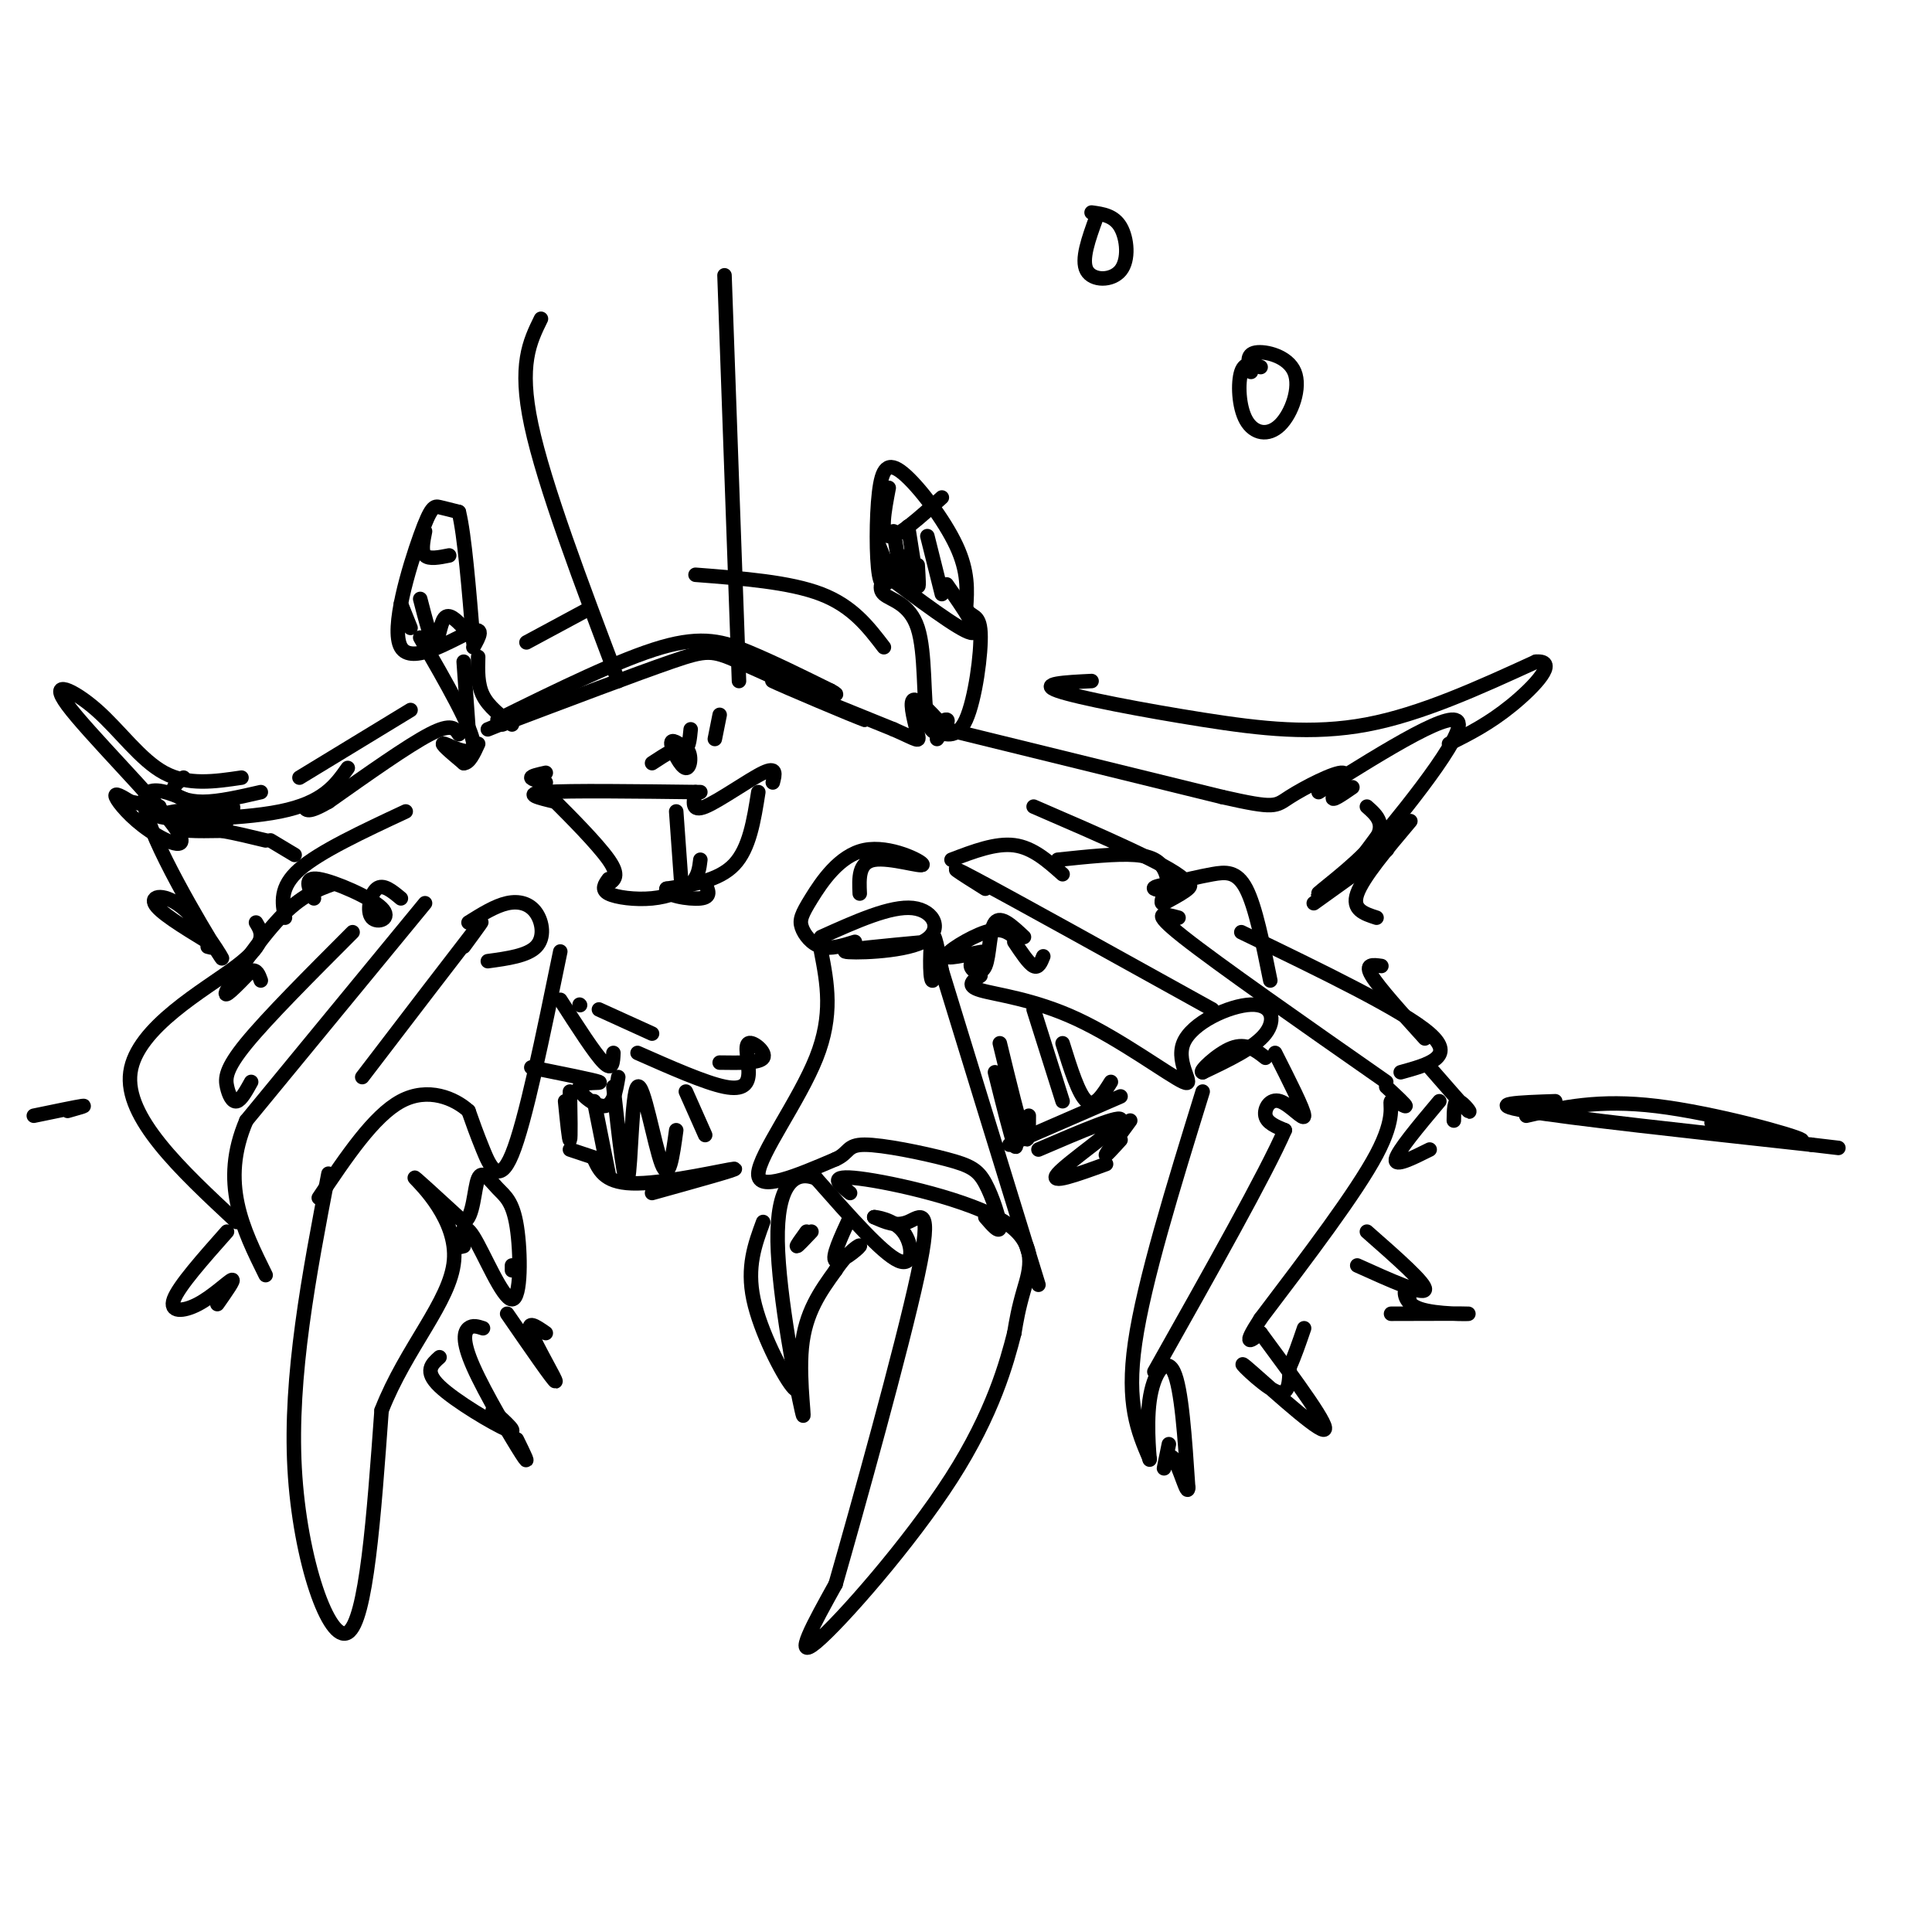 <svg viewBox='0 0 400 400' version='1.1' xmlns='http://www.w3.org/2000/svg' xmlns:xlink='http://www.w3.org/1999/xlink'><g fill='none' stroke='rgb(0,0,0)' stroke-width='3' stroke-linecap='round' stroke-linejoin='round'><path d='M101,151c0.000,0.000 5.000,-2.000 5,-2'/><path d='M103,149c12.733,-6.267 25.467,-12.533 34,-15c8.533,-2.467 12.867,-1.133 18,1c5.133,2.133 11.067,5.067 17,8'/><path d='M172,143c2.500,1.333 0.250,0.667 -2,0'/><path d='M104,150c13.800,-5.222 27.600,-10.444 35,-13c7.400,-2.556 8.400,-2.444 14,0c5.600,2.444 15.800,7.222 26,12'/><path d='M179,149c-1.289,-0.356 -17.511,-7.244 -19,-8c-1.489,-0.756 11.756,4.622 25,10'/><path d='M185,151c5.131,2.250 5.458,2.875 5,1c-0.458,-1.875 -1.702,-6.250 -1,-7c0.702,-0.750 3.351,2.125 6,5'/><path d='M195,150c0.255,1.603 -2.107,3.110 -3,-1c-0.893,-4.110 -0.317,-13.837 -2,-19c-1.683,-5.163 -5.624,-5.761 -7,-7c-1.376,-1.239 -0.188,-3.120 1,-5'/><path d='M182,118c8.333,6.250 16.667,12.500 19,13c2.333,0.500 -1.333,-4.750 -5,-10'/><path d='M185,119c-1.201,1.705 -2.402,3.410 -3,0c-0.598,-3.410 -0.593,-11.935 0,-17c0.593,-5.065 1.775,-6.671 5,-4c3.225,2.671 8.493,9.620 11,15c2.507,5.380 2.254,9.190 2,13'/><path d='M200,126c1.083,2.095 2.792,0.833 3,5c0.208,4.167 -1.083,13.762 -3,18c-1.917,4.238 -4.458,3.119 -7,2'/><path d='M193,151c-0.333,-0.311 2.333,-2.089 3,-2c0.667,0.089 -0.667,2.044 -2,4'/><path d='M106,150c-2.417,-1.833 -4.833,-3.667 -6,-6c-1.167,-2.333 -1.083,-5.167 -1,-8'/><path d='M96,137c0.000,0.000 1.000,14.000 1,14'/><path d='M98,134c1.258,-2.255 2.517,-4.510 -1,-3c-3.517,1.510 -11.809,6.786 -14,3c-2.191,-3.786 1.718,-16.635 4,-23c2.282,-6.365 2.938,-6.247 4,-6c1.062,0.247 2.531,0.624 4,1'/><path d='M95,106c1.167,4.667 2.083,15.833 3,27'/><path d='M87,132c5.400,9.378 10.800,18.756 11,22c0.200,3.244 -4.800,0.356 -6,0c-1.200,-0.356 1.400,1.822 4,4'/><path d='M96,158c1.167,0.000 2.083,-2.000 3,-4'/><path d='M113,160c-1.500,0.333 -3.000,0.667 -3,1c0.000,0.333 1.500,0.667 3,1'/><path d='M160,162c0.444,-1.689 0.889,-3.378 -2,-2c-2.889,1.378 -9.111,5.822 -12,7c-2.889,1.178 -2.444,-0.911 -2,-3'/><path d='M145,164c-13.500,-0.167 -27.000,-0.333 -32,0c-5.000,0.333 -1.500,1.167 2,2'/><path d='M115,166c2.756,2.756 8.644,8.644 11,12c2.356,3.356 1.178,4.178 0,5'/><path d='M126,182c-0.792,1.095 -1.583,2.190 0,3c1.583,0.810 5.542,1.333 9,1c3.458,-0.333 6.417,-1.524 8,-3c1.583,-1.476 1.792,-3.238 2,-5'/><path d='M140,168c0.000,0.000 1.000,14.000 1,14'/><path d='M157,164c-0.917,5.833 -1.833,11.667 -5,15c-3.167,3.333 -8.583,4.167 -14,5'/><path d='M138,184c-0.667,1.356 4.667,2.244 7,2c2.333,-0.244 1.667,-1.622 1,-3'/><path d='M135,158c2.851,-1.875 5.702,-3.750 7,-3c1.298,0.750 1.042,4.125 0,4c-1.042,-0.125 -2.869,-3.750 -3,-5c-0.131,-1.250 1.435,-0.125 3,1'/><path d='M142,155c0.667,-0.500 0.833,-2.250 1,-4'/><path d='M148,153c0.000,0.000 1.000,-5.000 1,-5'/><path d='M153,141c0.000,0.000 -3.000,-84.000 -3,-84'/><path d='M128,141c-7.667,-20.250 -15.333,-40.500 -18,-53c-2.667,-12.500 -0.333,-17.250 2,-22'/><path d='M95,152c-0.750,-1.167 -1.500,-2.333 -6,0c-4.500,2.333 -12.750,8.167 -21,14'/><path d='M68,166c-4.333,2.500 -4.667,1.750 -5,1'/><path d='M196,151c0.000,0.000 57.000,14.000 57,14'/><path d='M253,165c11.278,2.555 10.971,1.943 14,0c3.029,-1.943 9.392,-5.215 11,-5c1.608,0.215 -1.541,3.919 -2,5c-0.459,1.081 1.770,-0.459 4,-2'/><path d='M72,159c-2.539,3.600 -5.078,7.199 -14,9c-8.922,1.801 -24.226,1.802 -25,1c-0.774,-0.802 12.984,-2.408 15,-2c2.016,0.408 -7.710,2.831 -10,4c-2.290,1.169 2.855,1.085 8,1'/><path d='M46,172c2.833,0.500 5.917,1.250 9,2'/><path d='M56,174c0.000,0.000 5.000,3.000 5,3'/><path d='M84,168c-8.917,4.167 -17.833,8.333 -22,12c-4.167,3.667 -3.583,6.833 -3,10'/><path d='M214,167c14.018,6.060 28.036,12.119 31,15c2.964,2.881 -5.125,2.583 -6,2c-0.875,-0.583 5.464,-1.452 7,-1c1.536,0.452 -1.732,2.226 -5,4'/><path d='M241,187c-0.833,0.333 -0.417,-0.833 0,-2'/><path d='M170,194c7.226,-3.256 14.452,-6.512 19,-6c4.548,0.512 6.417,4.792 2,7c-4.417,2.208 -15.119,2.345 -16,2c-0.881,-0.345 8.060,-1.173 17,-2'/><path d='M192,195c2.881,2.119 1.583,8.417 1,8c-0.583,-0.417 -0.452,-7.548 0,-9c0.452,-1.452 1.226,2.774 2,7'/><path d='M195,201c3.667,12.000 11.833,38.500 20,65'/><path d='M170,197c1.267,6.556 2.533,13.111 -1,22c-3.533,8.889 -11.867,20.111 -12,24c-0.133,3.889 7.933,0.444 16,-3'/><path d='M173,240c2.917,-1.285 2.210,-2.996 6,-3c3.790,-0.004 12.078,1.700 17,3c4.922,1.300 6.479,2.196 8,5c1.521,2.804 3.006,7.515 3,9c-0.006,1.485 -1.503,-0.258 -3,-2'/><path d='M176,247c-2.417,-1.923 -4.833,-3.845 2,-3c6.833,0.845 22.917,4.458 30,9c7.083,4.542 5.167,10.012 4,14c-1.167,3.988 -1.583,6.494 -2,9'/><path d='M210,276c-1.536,6.012 -4.375,16.542 -13,30c-8.625,13.458 -23.036,29.845 -28,34c-4.964,4.155 -0.482,-3.923 4,-12'/><path d='M173,328c4.500,-15.690 13.750,-48.917 17,-64c3.250,-15.083 0.500,-12.024 -2,-11c-2.500,1.024 -4.750,0.012 -7,-1'/><path d='M181,252c0.131,-0.036 3.958,0.375 6,3c2.042,2.625 2.298,7.464 -1,6c-3.298,-1.464 -10.149,-9.232 -17,-17'/><path d='M169,244c-4.767,-1.963 -8.185,1.628 -8,13c0.185,11.372 3.973,30.523 5,35c1.027,4.477 -0.707,-5.721 0,-13c0.707,-7.279 3.853,-11.640 7,-16'/><path d='M173,263c2.548,-3.893 5.417,-5.625 5,-5c-0.417,0.625 -4.119,3.607 -5,3c-0.881,-0.607 1.060,-4.804 3,-9'/><path d='M168,255c-1.417,1.500 -2.833,3.000 -3,3c-0.167,0.000 0.917,-1.500 2,-3'/><path d='M158,253c-1.711,4.644 -3.422,9.289 -2,16c1.422,6.711 5.978,15.489 8,18c2.022,2.511 1.511,-1.244 1,-5'/><path d='M178,185c-0.145,-3.233 -0.290,-6.467 3,-7c3.290,-0.533 10.016,1.634 10,1c-0.016,-0.634 -6.772,-4.071 -12,-3c-5.228,1.071 -8.927,6.648 -11,10c-2.073,3.352 -2.520,4.479 -2,6c0.520,1.521 2.006,3.434 4,4c1.994,0.566 4.497,-0.217 7,-1'/><path d='M97,191c2.762,-1.726 5.524,-3.452 8,-4c2.476,-0.548 4.667,0.083 6,2c1.333,1.917 1.810,5.119 0,7c-1.810,1.881 -5.905,2.440 -10,3'/><path d='M96,196c2.750,-3.750 5.500,-7.500 2,-3c-3.500,4.500 -13.250,17.250 -23,30'/><path d='M116,197c-3.622,17.667 -7.244,35.333 -10,42c-2.756,6.667 -4.644,2.333 -6,-1c-1.356,-3.333 -2.178,-5.667 -3,-8'/><path d='M97,230c-2.822,-2.578 -8.378,-5.022 -14,-2c-5.622,3.022 -11.311,11.511 -17,20'/><path d='M68,243c-4.022,20.956 -8.044,41.911 -7,61c1.044,19.089 7.156,36.311 11,34c3.844,-2.311 5.422,-24.156 7,-46'/><path d='M79,292c5.071,-13.012 14.250,-22.542 15,-31c0.750,-8.458 -6.929,-15.845 -8,-17c-1.071,-1.155 4.464,3.923 10,9'/><path d='M96,253c2.045,-0.718 2.156,-7.013 3,-9c0.844,-1.987 2.419,0.335 4,2c1.581,1.665 3.166,2.673 4,8c0.834,5.327 0.917,14.973 -1,15c-1.917,0.027 -5.833,-9.564 -8,-13c-2.167,-3.436 -2.583,-0.718 -3,2'/><path d='M95,258c-0.333,0.333 0.333,0.167 1,0'/><path d='M212,194c-2.417,-2.268 -4.833,-4.536 -6,-3c-1.167,1.536 -1.083,6.875 -2,9c-0.917,2.125 -2.833,1.036 -3,0c-0.167,-1.036 1.417,-2.018 3,-3'/><path d='M204,197c-1.750,0.071 -7.625,1.750 -8,1c-0.375,-0.750 4.750,-3.929 8,-5c3.250,-1.071 4.625,-0.036 6,1'/><path d='M216,198c-0.500,1.250 -1.000,2.500 -2,2c-1.000,-0.500 -2.500,-2.750 -4,-5'/><path d='M204,184c-4.917,-3.083 -9.833,-6.167 -2,-2c7.833,4.167 28.417,15.583 49,27'/><path d='M203,202c-1.570,1.028 -3.140,2.056 0,3c3.140,0.944 10.991,1.804 20,6c9.009,4.196 19.176,11.729 22,13c2.824,1.271 -1.697,-3.721 0,-8c1.697,-4.279 9.611,-7.844 14,-8c4.389,-0.156 5.254,3.098 3,6c-2.254,2.902 -7.627,5.451 -13,8'/><path d='M249,222c-1.000,0.044 3.000,-3.844 6,-5c3.000,-1.156 5.000,0.422 7,2'/><path d='M264,218c2.988,5.905 5.976,11.810 6,13c0.024,1.190 -2.917,-2.333 -5,-3c-2.083,-0.667 -3.310,1.524 -3,3c0.310,1.476 2.155,2.238 4,3'/><path d='M266,234c-3.833,8.833 -15.417,29.417 -27,50'/><path d='M249,226c-6.083,19.667 -12.167,39.333 -14,52c-1.833,12.667 0.583,18.333 3,24'/><path d='M238,302c0.202,1.643 -0.792,-6.250 0,-12c0.792,-5.750 3.369,-9.357 5,-6c1.631,3.357 2.315,13.679 3,24'/><path d='M246,308c-0.083,2.179 -1.792,-4.375 -3,-6c-1.208,-1.625 -1.917,1.679 -2,2c-0.083,0.321 0.458,-2.339 1,-5'/><path d='M88,187c0.000,0.000 -37.000,45.000 -37,45'/><path d='M51,232c-5.500,12.833 -0.750,22.417 4,32'/><path d='M244,190c-3.083,-0.833 -6.167,-1.667 1,4c7.167,5.667 24.583,17.833 42,30'/><path d='M287,225c2.083,1.929 4.167,3.857 4,4c-0.167,0.143 -2.583,-1.500 -3,-1c-0.417,0.500 1.167,3.143 -3,11c-4.167,7.857 -14.083,20.929 -24,34'/><path d='M261,273c-4.000,6.167 -2.000,4.583 0,3'/><path d='M261,276c7.464,10.101 14.929,20.202 13,20c-1.929,-0.202 -13.250,-10.708 -16,-13c-2.750,-2.292 3.071,3.631 6,5c2.929,1.369 2.964,-1.815 3,-5'/><path d='M267,283c1.000,-2.167 2.000,-5.083 3,-8'/><path d='M257,193c16.750,8.083 33.500,16.167 39,21c5.500,4.833 -0.250,6.417 -6,8'/><path d='M283,255c6.167,5.417 12.333,10.833 12,12c-0.333,1.167 -7.167,-1.917 -14,-5'/><path d='M69,183c-3.311,1.200 -6.622,2.400 -11,7c-4.378,4.600 -9.822,12.600 -11,15c-1.178,2.400 1.911,-0.800 5,-4'/><path d='M52,201c1.167,-0.333 1.583,0.833 2,2'/><path d='M73,193c-8.804,8.815 -17.607,17.631 -22,23c-4.393,5.369 -4.375,7.292 -4,9c0.375,1.708 1.107,3.202 2,3c0.893,-0.202 1.946,-2.101 3,-4'/><path d='M65,186c-1.110,-2.258 -2.220,-4.517 1,-4c3.220,0.517 10.770,3.809 13,6c2.230,2.191 -0.861,3.282 -2,2c-1.139,-1.282 -0.325,-4.938 1,-6c1.325,-1.062 3.163,0.469 5,2'/><path d='M120,208c0.000,0.000 0.100,0.100 0.1,0.1'/><path d='M116,207c3.583,5.583 7.167,11.167 9,13c1.833,1.833 1.917,-0.083 2,-2'/><path d='M124,209c0.000,0.000 11.000,5.000 11,5'/><path d='M132,218c7.003,3.094 14.006,6.188 18,7c3.994,0.812 4.978,-0.659 5,-3c0.022,-2.341 -0.917,-5.553 0,-6c0.917,-0.447 3.691,1.872 3,3c-0.691,1.128 -4.845,1.064 -9,1'/><path d='M110,221c6.500,1.310 13.000,2.619 14,3c1.000,0.381 -3.500,-0.167 -4,1c-0.500,1.167 3.000,4.048 5,4c2.000,-0.048 2.500,-3.024 3,-6'/><path d='M283,167c2.173,1.917 4.345,3.833 1,8c-3.345,4.167 -12.208,10.583 -11,10c1.208,-0.583 12.488,-8.167 14,-9c1.512,-0.833 -6.744,5.083 -15,11'/><path d='M47,170c-8.992,-4.879 -17.984,-9.758 -17,-3c0.984,6.758 11.944,25.152 15,30c3.056,4.848 -1.793,-3.848 -6,-8c-4.207,-4.152 -7.774,-3.758 -7,-2c0.774,1.758 5.887,4.879 11,8'/><path d='M43,195c1.833,1.500 0.917,1.250 0,1'/><path d='M118,238c0.000,0.000 6.000,2.000 6,2'/><path d='M123,240c1.200,2.556 2.400,5.111 9,5c6.600,-0.111 18.600,-2.889 20,-3c1.400,-0.111 -7.800,2.444 -17,5'/><path d='M106,262c0.000,0.000 0.000,1.000 0,1'/><path d='M100,275c-1.077,-0.351 -2.155,-0.702 -3,0c-0.845,0.702 -1.458,2.458 1,8c2.458,5.542 7.988,14.869 10,18c2.012,3.131 0.506,0.065 -1,-3'/><path d='M91,281c-1.622,1.444 -3.244,2.889 0,6c3.244,3.111 11.356,7.889 14,9c2.644,1.111 -0.178,-1.444 -3,-4'/><path d='M105,272c4.844,7.022 9.689,14.044 10,14c0.311,-0.044 -3.911,-7.156 -5,-10c-1.089,-2.844 0.956,-1.422 3,0'/><path d='M184,101c-0.917,4.833 -1.833,9.667 0,10c1.833,0.333 6.417,-3.833 11,-8'/><path d='M182,113c0.000,0.000 2.000,5.000 2,5'/><path d='M185,110c0.750,4.583 1.500,9.167 2,10c0.500,0.833 0.750,-2.083 1,-5'/><path d='M188,109c0.833,5.333 1.667,10.667 2,12c0.333,1.333 0.167,-1.333 0,-4'/><path d='M192,111c0.000,0.000 3.000,12.000 3,12'/><path d='M88,110c-0.417,2.083 -0.833,4.167 0,5c0.833,0.833 2.917,0.417 5,0'/><path d='M83,125c0.000,0.000 2.000,5.000 2,5'/><path d='M87,124c1.133,4.400 2.267,8.800 3,9c0.733,0.200 1.067,-3.800 2,-5c0.933,-1.200 2.467,0.400 4,2'/><path d='M273,164c14.422,-9.022 28.844,-18.044 29,-14c0.156,4.044 -13.956,21.156 -19,27c-5.044,5.844 -1.022,0.422 3,-5'/><path d='M38,161c-1.244,1.000 -2.489,2.000 -2,3c0.489,1.000 2.711,2.000 6,2c3.289,0.000 7.644,-1.000 12,-2'/><path d='M62,161c0.000,0.000 23.000,-14.000 23,-14'/><path d='M109,133c0.000,0.000 13.000,-7.000 13,-7'/><path d='M144,119c9.750,0.750 19.500,1.500 26,4c6.500,2.500 9.750,6.750 13,11'/><path d='M226,141c-5.548,0.274 -11.095,0.548 -7,2c4.095,1.452 17.833,4.083 30,6c12.167,1.917 22.762,3.119 34,1c11.238,-2.119 23.119,-7.560 35,-13'/><path d='M318,137c4.911,-0.378 -0.311,5.178 -5,9c-4.689,3.822 -8.844,5.911 -13,8'/><path d='M50,161c-5.544,0.822 -11.089,1.645 -16,-1c-4.911,-2.645 -9.189,-8.756 -14,-13c-4.811,-4.244 -10.154,-6.621 -6,-1c4.154,5.621 17.804,19.239 22,25c4.196,5.761 -1.063,3.667 -5,1c-3.937,-2.667 -6.554,-5.905 -7,-7c-0.446,-1.095 1.277,-0.048 3,1'/><path d='M27,166c1.500,0.333 3.750,0.667 6,1'/><path d='M292,170c-4.917,5.833 -9.833,11.667 -11,15c-1.167,3.333 1.417,4.167 4,5'/><path d='M286,200c-1.750,-0.250 -3.500,-0.500 -2,2c1.500,2.500 6.250,7.750 11,13'/><path d='M296,221c3.578,4.111 7.156,8.222 8,9c0.844,0.778 -1.044,-1.778 -2,-2c-0.956,-0.222 -0.978,1.889 -1,4'/><path d='M298,228c-4.333,5.167 -8.667,10.333 -9,12c-0.333,1.667 3.333,-0.167 7,-2'/><path d='M53,191c1.244,2.044 2.489,4.089 -4,9c-6.489,4.911 -20.711,12.689 -22,22c-1.289,9.311 10.356,20.156 22,31'/><path d='M47,255c-4.988,5.625 -9.976,11.250 -11,14c-1.024,2.750 1.917,2.625 5,1c3.083,-1.625 6.310,-4.750 7,-5c0.690,-0.250 -1.155,2.375 -3,5'/><path d='M292,270c-0.369,-1.690 -0.738,-3.381 -1,-3c-0.262,0.381 -0.417,2.833 3,4c3.417,1.167 10.405,1.048 10,1c-0.405,-0.048 -8.202,-0.024 -16,0'/><path d='M197,178c4.583,-1.750 9.167,-3.500 13,-3c3.833,0.500 6.917,3.250 10,6'/><path d='M219,178c6.111,-0.644 12.222,-1.289 16,-1c3.778,0.289 5.222,1.511 6,3c0.778,1.489 0.889,3.244 1,5'/><path d='M242,183c3.133,-0.756 6.267,-1.511 9,-2c2.733,-0.489 5.067,-0.711 7,3c1.933,3.711 3.467,11.356 5,19'/><path d='M209,237c0.000,0.000 23.000,-10.000 23,-10'/><path d='M215,238c8.844,-3.800 17.689,-7.600 17,-6c-0.689,1.600 -10.911,8.600 -13,11c-2.089,2.400 3.956,0.200 10,-2'/><path d='M232,236c-1.667,1.833 -3.333,3.667 -3,3c0.333,-0.667 2.667,-3.833 5,-7'/><path d='M206,222c1.667,6.667 3.333,13.333 4,15c0.667,1.667 0.333,-1.667 0,-5'/><path d='M207,216c2.000,8.250 4.000,16.500 5,19c1.000,2.500 1.000,-0.750 1,-4'/><path d='M214,209c0.000,0.000 6.000,19.000 6,19'/><path d='M220,216c1.667,5.333 3.333,10.667 5,12c1.667,1.333 3.333,-1.333 5,-4'/><path d='M123,228c0.000,0.000 3.000,15.000 3,15'/><path d='M127,225c1.173,10.696 2.345,21.393 3,19c0.655,-2.393 0.792,-17.875 2,-19c1.208,-1.125 3.488,12.107 5,16c1.512,3.893 2.256,-1.554 3,-7'/><path d='M142,226c0.000,0.000 4.000,9.000 4,9'/><path d='M118,226c0.083,4.833 0.167,9.667 0,10c-0.167,0.333 -0.583,-3.833 -1,-8'/><path d='M322,228c-7.417,0.250 -14.833,0.500 -6,2c8.833,1.500 33.917,4.250 59,7'/><path d='M375,237c9.833,1.167 4.917,0.583 0,0'/><path d='M14,230c2.083,-0.583 4.167,-1.167 3,-1c-1.167,0.167 -5.583,1.083 -10,2'/><path d='M316,231c7.476,-1.726 14.952,-3.452 27,-2c12.048,1.452 28.667,6.083 30,7c1.333,0.917 -12.619,-1.881 -17,-3c-4.381,-1.119 0.810,-0.560 6,0'/><path d='M259,77c-0.521,-1.823 -1.043,-3.645 1,-4c2.043,-0.355 6.650,0.759 8,4c1.350,3.241 -0.556,8.611 -3,11c-2.444,2.389 -5.427,1.797 -7,-1c-1.573,-2.797 -1.735,-7.799 -1,-10c0.735,-2.201 2.368,-1.600 4,-1'/><path d='M226,44c2.315,0.315 4.631,0.631 6,3c1.369,2.369 1.792,6.792 0,9c-1.792,2.208 -5.798,2.202 -7,0c-1.202,-2.202 0.399,-6.601 2,-11'/></g>
</svg>